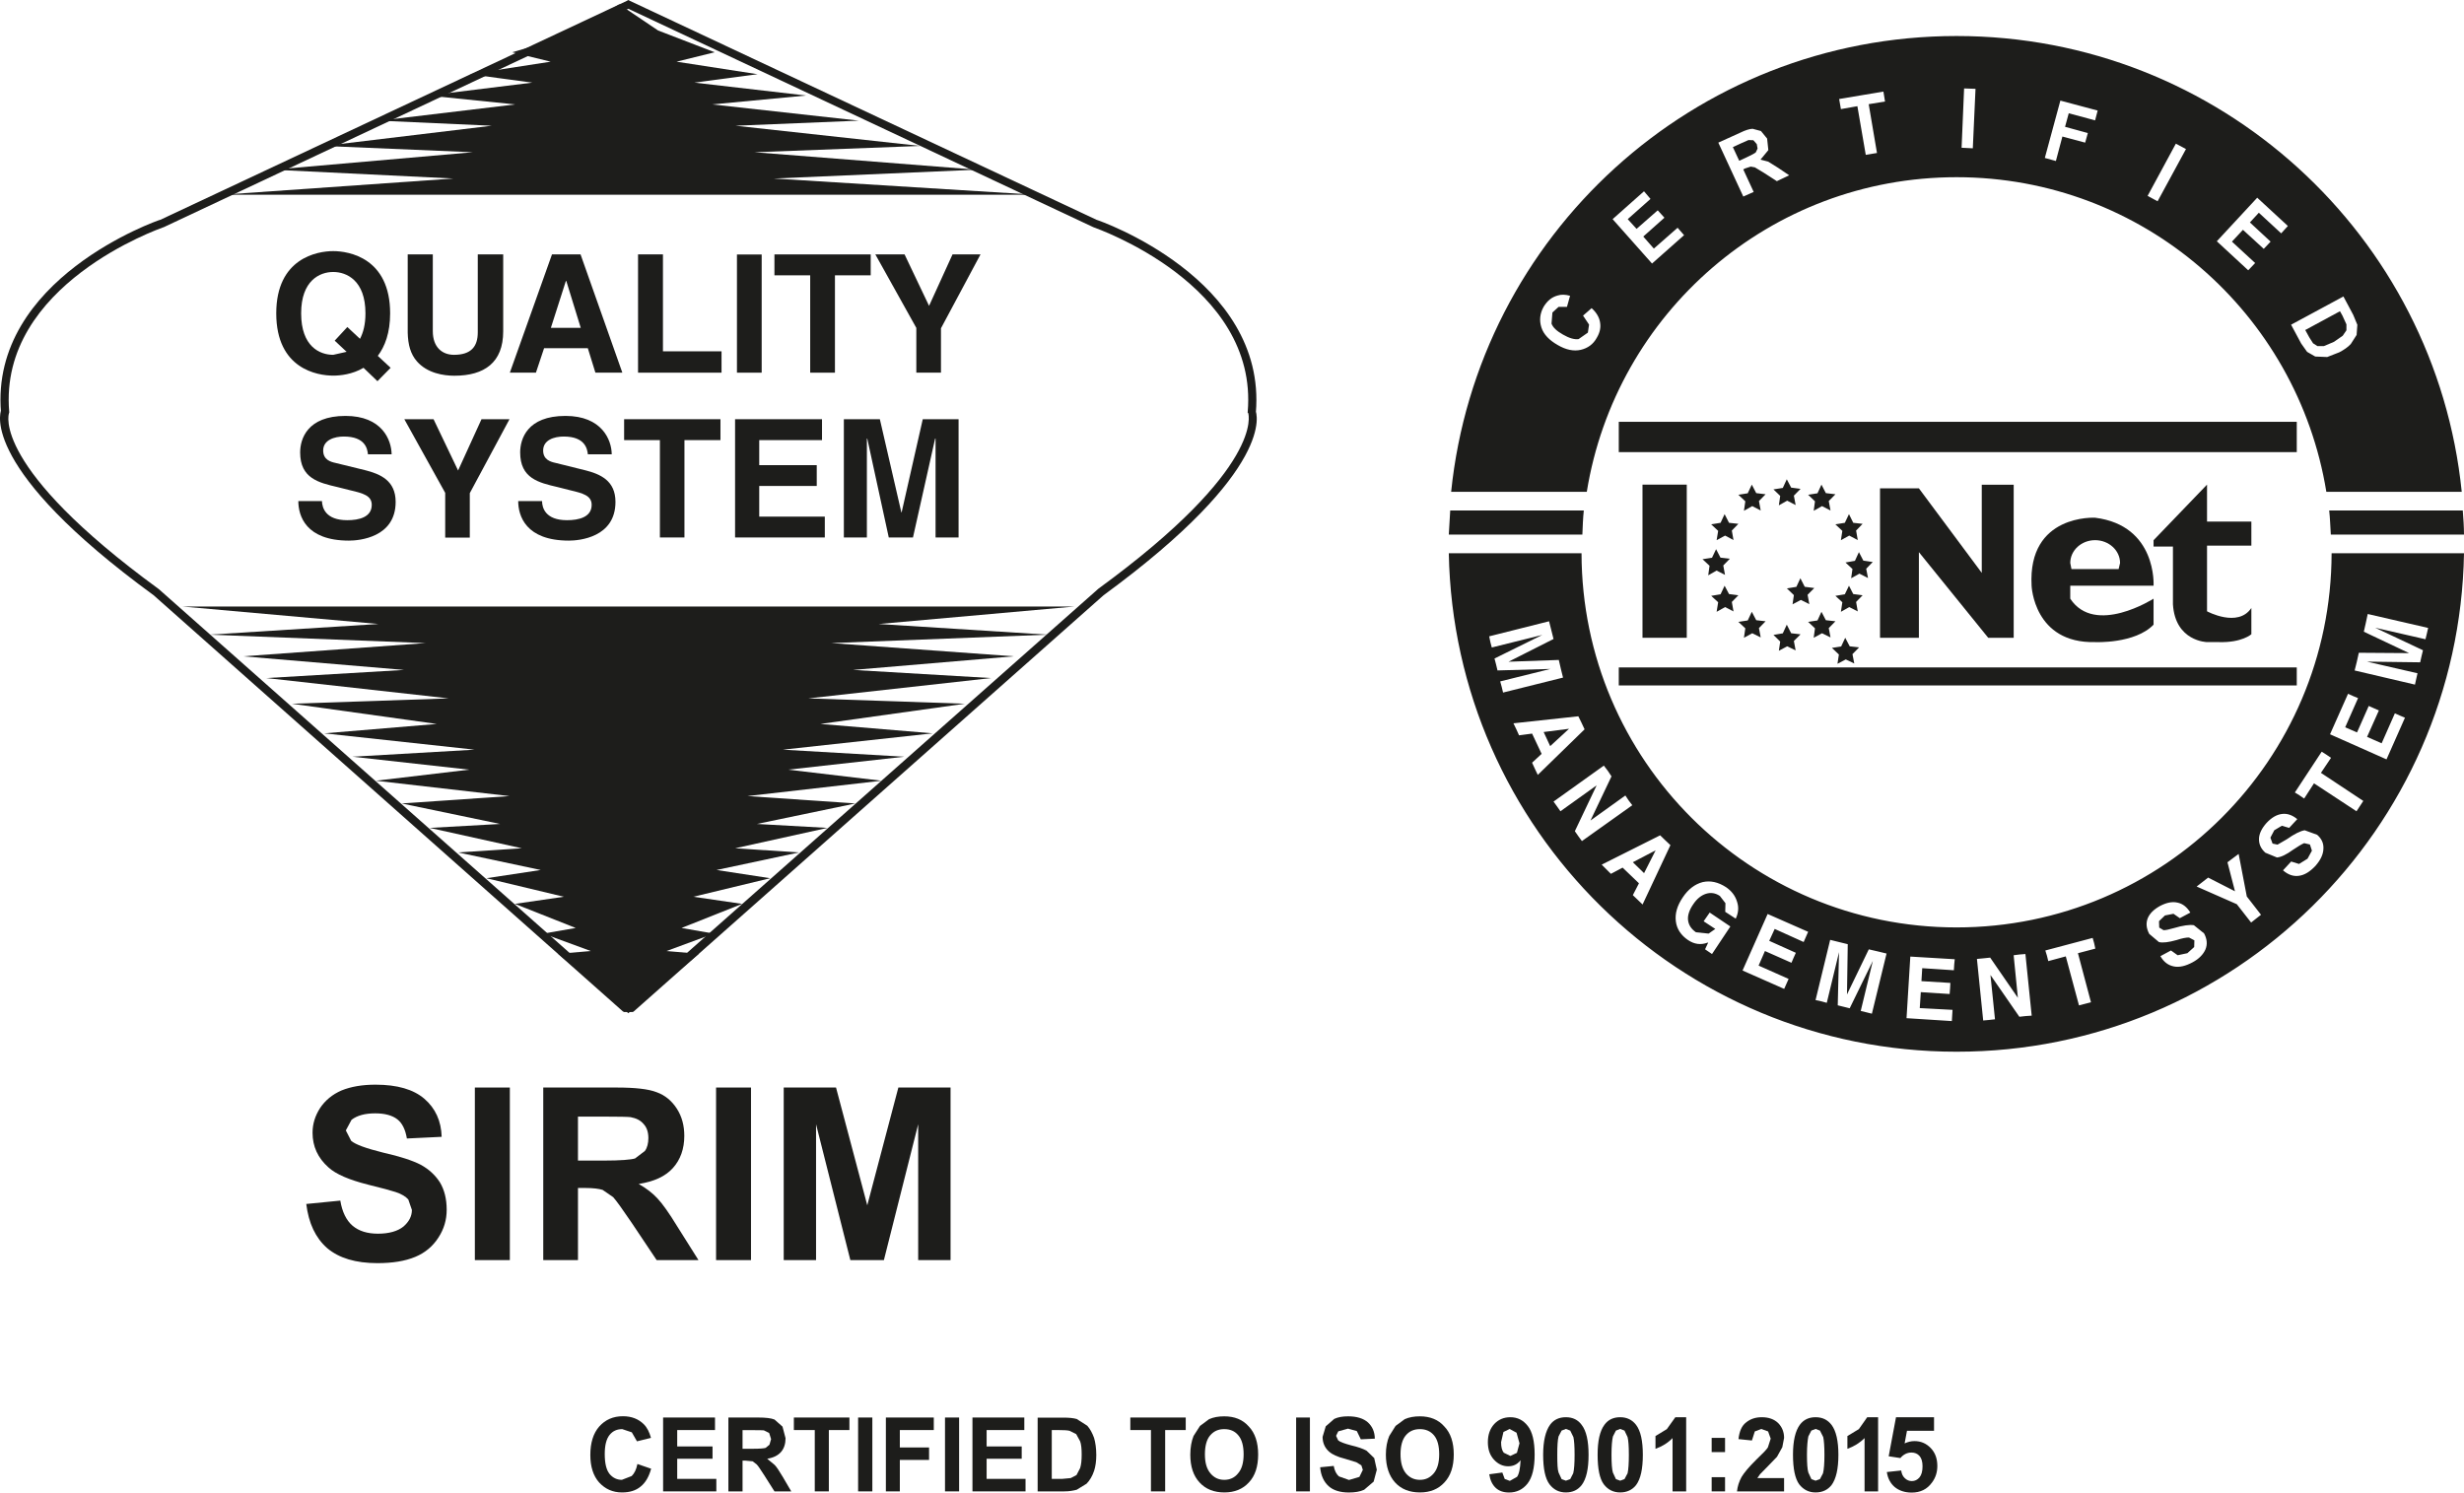 <svg xmlns="http://www.w3.org/2000/svg" id="Capa_1" data-name="Capa 1" viewBox="0 0 1048.048 634.935"><path d="M267.204,427.454L67.554,250.612C-3.663,198.641,3.704,176.13,3.809,175.837l.105-.351v-.334C-.708,120.928,68.659,97.027,69.329,96.743l.063-.051h.147L267.936,3.432h-1.318l198.528,93.259h.088l.079.051c.607.285,70.02,24.186,65.395,78.408l-.038.334.289.351c0,.293,7.199,22.805-63.742,74.583l-199.968,177.034,1.234-.309h-2.432l1.151.309M269.636,430.2l199.763-176.992c73.682-53.93,65.098-77.622,64.616-78.609l.167.838c4.693-56.927-67.002-81.774-67.797-81.941l.189.083L267.936.369l-.686-.369-.633.369L68.031,93.578l.105-.083c-.754.167-72.469,25.014-67.713,81.941v-.838c-.213.988-8.957,24.679,64.909,78.609l199.549,176.992.527.309h3.768l.46-.309Z" style="fill: #1d1d1b;"></path><polygon points="329.108 75.939 415.449 72.188 320.903 64.763 391.405 62.084 312.846 53.486 365.311 51.326 302.951 44.42 342.879 40.635 295.374 35.152 322.223 31.569 287.76 26.237 303.976 22.235 279.912 12.968 263.399 1.834 242.387 15.086 217.862 22.235 234.224 26.237 199.763 31.569 226.422 35.152 182.015 40.635 219.139 44.42 161.366 51.326 209.16 53.486 137.696 62.084 201.102 64.763 116.101 72.188 192.877 75.939 94.503 82.828 440.06 82.828 329.108 75.939" style="fill: #1d1d1b;"></polygon><polygon points="373.725 265.447 457.067 258.013 77.575 258.013 160.969 265.447 89.044 269.984 181.031 273.567 103.393 279.193 171.864 284.986 113.275 288.444 190.847 297.092 124.159 299.368 185.765 307.966 137.901 311.959 201.835 318.908 149.914 321.905 199.574 327.413 159.839 332.118 216.711 338.648 170.822 341.787 212.713 350.51 182.769 352.185 221.923 360.85 194.845 362.624 229.997 370.092 206.879 373.591 239.817 381.477 218.993 384.507 244.877 394.754 231.069 397.148 251.302 404.566 237.389 405.738 267.251 431.02 297.237 405.738 283.508 404.566 303.578 397.148 289.891 394.754 315.651 384.507 294.914 381.477 327.601 373.591 304.789 370.092 339.84 362.624 312.704 360.85 351.958 352.185 321.95 350.51 363.863 341.787 317.932 338.648 374.934 332.118 335.22 327.413 384.645 321.905 332.997 318.908 396.7 311.959 348.986 307.966 410.405 299.368 343.8 297.092 421.597 288.444 362.841 284.986 431.229 279.193 353.59 273.567 445.603 269.984 373.725 265.447" style="fill: #1d1d1b;"></polygon><path d="M142.363,144.912l5.065,4.747-5.696,1.281c-5.689,0-13.641-3.474-13.641-17.647,0-14.013,7.953-17.597,13.641-17.597s13.713,3.583,13.713,17.597c0,4.797-.946,8.205-2.323,10.842l-5.379-5.023-5.378,5.801M166.155,156.465l-5.462-5.073c3.035-4.035,5.249-9.812,5.249-18.1,0-23.541-17.514-26.47-24.21-26.47s-24.232,2.929-24.232,26.47c0,23.709,17.556,26.497,24.232,26.497,2.888,0,8.078-.486,12.892-3.324l5.923,5.692,5.609-5.692Z" style="fill: #1d1d1b;"></path><path d="M214.032,140.961c0,13.244-7.99,18.869-20.757,18.869-4.584,0-11.491-1.046-15.906-6.069-2.759-3.122-3.826-7.141-3.955-12.264v-33.285h10.674v32.632c0,7.041,4.148,10.096,9.02,10.096,7.221,0,10.109-3.474,10.109-9.56v-33.168h10.816v32.75" style="fill: #1d1d1b;"></path><path d="M240.691,119.546h.189l6.132,19.908h-12.699l6.379-19.908ZM231.424,148.127h18.601l3.227,10.406h11.461l-17.782-50.322h-12.143l-17.932,50.322h11.093l3.474-10.406Z" style="fill: #1d1d1b;"></path><polygon points="281.98 108.212 271.39 108.212 271.39 158.533 306.902 158.533 306.902 149.45 281.98 149.45 281.98 108.212" style="fill: #1d1d1b;"></polygon><rect x="313.457" y="108.261" width="10.518" height="50.272" style="fill: #1d1d1b;"></rect><polygon points="355.139 158.533 344.612 158.533 344.612 117.119 329.401 117.119 329.401 108.228 370.351 108.228 370.351 117.119 355.139 117.119 355.139 158.533" style="fill: #1d1d1b;"></polygon><polygon points="400.237 139.655 417.06 108.212 405.156 108.212 395.172 130.111 384.75 108.212 372.318 108.212 389.752 139.488 389.752 158.533 400.237 158.533 400.237 139.655" style="fill: #1d1d1b;"></polygon><path d="M136.938,213.15c.109,2.821,1.49,8.137,10.758,8.137,4.939,0,10.427-1.231,10.427-6.522,0-3.96-3.75-4.939-9.108-6.194l-5.438-1.365c-8.079-1.883-15.906-3.726-15.906-14.751,0-5.634,2.952-15.529,19.297-15.529,15.484,0,19.539,10.171,19.606,16.341h-10.067c-.231-2.26-1.063-7.568-10.272-7.568-3.977,0-8.77,1.465-8.77,5.944,0,3.968,3.202,4.847,5.27,5.291l12.368,3.03c6.781,1.674,13.185,4.52,13.185,13.545,0,15.127-15.445,16.467-19.862,16.467-18.392,0-21.532-10.573-21.532-16.827h10.042" style="fill: #1d1d1b;"></path><polygon points="199.825 209.775 216.711 178.331 204.807 178.331 194.845 200.148 184.405 178.331 171.973 178.331 189.365 209.658 189.365 228.695 199.825 228.695 199.825 209.775" style="fill: #1d1d1b;"></polygon><path d="M230.562,213.15c0,2.821,1.406,8.137,10.594,8.137,4.956,0,10.502-1.231,10.502-6.522,0-3.96-3.763-4.939-9.062-6.194l-5.396-1.365c-8.121-1.883-15.948-3.726-15.948-14.751,0-5.634,2.91-15.529,19.272-15.529,15.466,0,19.631,10.171,19.673,16.341h-10.151c-.247-2.26-1.13-7.568-10.255-7.568-4.081,0-8.765,1.465-8.765,5.944,0,3.968,3.244,4.847,5.336,5.291l12.198,3.03c6.865,1.674,13.227,4.52,13.227,13.545,0,15.127-15.42,16.467-19.815,16.467-18.375,0-21.556-10.573-21.556-16.827h10.146" style="fill: #1d1d1b;"></path><polygon points="291.126 228.637 280.686 228.637 280.686 187.223 265.467 187.223 265.467 178.331 306.446 178.331 306.446 187.223 291.126 187.223 291.126 228.637" style="fill: #1d1d1b;"></polygon><polygon points="349.635 187.223 322.934 187.223 322.934 197.871 347.396 197.871 347.396 206.728 322.934 206.728 322.934 219.771 350.828 219.771 350.828 228.637 312.658 228.637 312.658 178.331 349.635 178.331 349.635 187.223" style="fill: #1d1d1b;"></polygon><polygon points="407.726 178.331 392.493 178.331 383.498 217.979 383.389 217.979 374.243 178.331 358.928 178.331 358.928 228.637 368.723 228.637 368.723 186.57 368.89 186.57 378.031 228.637 388.329 228.637 397.747 186.57 397.935 186.57 397.935 228.637 407.726 228.637 407.726 178.331" style="fill: #1d1d1b;"></polygon><path d="M130.262,512.166l14.487-1.432c.791,4.822,2.549,8.397,5.207,10.682,2.679,2.261,6.242,3.39,10.8,3.39,4.751,0,8.392-1.072,10.8-2.997,2.364-2.026,3.642-4.378,3.642-7.107l-1.528-4.436c-1.089-1.256-2.805-2.311-5.358-3.165-1.805-.603-5.693-1.674-11.867-3.181-7.907-2.009-13.541-4.395-16.698-7.283-4.583-4.051-6.806-8.999-6.806-14.767,0-3.75,1.072-7.167,3.186-10.49,2.151-3.24,5.228-5.818,9.146-7.51,4.039-1.632,8.811-2.453,14.458-2.453,9.209,0,16.132,1.992,20.803,6.027,4.646,4.002,7.137,9.419,7.325,16.157l-14.796.712c-.633-3.834-2.009-6.58-4.065-8.162-2.114-1.649-5.27-2.537-9.413-2.537-4.37,0-7.702.921-10.062,2.746l-2.432,4.52,2.281,4.437c1.846,1.565,6.261,3.181,13.562,4.998,7.179,1.616,12.595,3.39,16.007,5.165,3.432,1.876,6.111,4.32,8.146,7.451,1.925,3.181,2.905,7.099,2.905,11.687,0,4.32-1.151,8.204-3.512,11.837-2.369,3.684-5.613,6.463-9.862,8.221-4.353,1.808-9.665,2.663-16.069,2.663-9.272,0-16.345-2.135-21.364-6.363-4.96-4.337-7.911-10.582-8.92-18.812" style="fill: #1d1d1b;"></path><rect x="201.977" y="462.631" width="14.88" height="73.411" style="fill: #1d1d1b;"></rect><path d="M231.069,536.042v-73.411h31.2c7.781,0,13.516.611,17.032,1.992,3.6,1.298,6.405,3.634,8.602,7.016,2.16,3.366,3.161,7.233,3.161,11.545,0,5.483-1.612,10.104-4.855,13.704-3.24,3.583-8.058,5.76-14.542,6.765,3.265,1.859,5.923,3.909,7.97,6.145,2.093,2.201,4.939,6.194,8.455,11.954l8.999,14.29h-17.79l-10.711-16.007c-3.83-5.651-6.446-9.301-7.786-10.774l-4.479-3.081c-1.544-.486-3.976-.82-7.488-.82h-2.997v30.682h-14.771M245.84,493.706h10.987c7.137,0,11.595-.369,13.311-.921l4.16-3.165c1.009-1.372,1.486-3.282,1.486-5.474,0-2.428-.624-4.488-1.985-5.944-1.298-1.574-3.119-2.512-5.588-2.972-1.151-.142-4.814-.225-10.737-.225h-11.636v18.702Z" style="fill: #1d1d1b;"></path><rect x="304.579" y="462.631" width="14.86" height="73.411" style="fill: #1d1d1b;"></rect><polygon points="333.352 536.042 333.352 462.631 355.6 462.631 368.89 512.727 382.113 462.631 404.314 462.631 404.314 536.042 390.543 536.042 390.543 478.244 375.96 536.042 361.691 536.042 347.103 478.244 347.103 536.042 333.352 536.042" style="fill: #1d1d1b;"></polygon><rect x="688.538" y="179.437" width="288.38" height="12.892" style="fill: #1d1d1b;"></rect><rect x="688.538" y="283.922" width="288.38" height="7.66" style="fill: #1d1d1b;"></rect><path d="M673.658,217.167h-56.814c-.189,3.432-.44,6.798-.607,10.255h56.814c.146-3.457.255-6.915.607-10.255" style="fill: #1d1d1b;"></path><path d="M990.711,217.167c.377,3.341.46,6.798.691,10.255h56.646c-.021-3.457-.251-6.823-.519-10.255h-56.819" style="fill: #1d1d1b;"></path><polygon points="761.861 207.432 765.858 207.959 763.012 210.847 763.765 214.849 760.166 212.981 756.629 214.966 757.198 210.956 754.33 208.185 758.307 207.565 760.002 203.882 761.861 207.432" style="fill: #1d1d1b;"></polygon><polygon points="776.616 209.775 780.693 210.261 777.851 213.15 778.604 217.167 774.983 215.3 771.446 217.293 771.991 213.258 769.081 210.471 773.058 209.842 774.748 206.159 776.616 209.775" style="fill: #1d1d1b;"></polygon><polygon points="788.273 222.4 792.249 222.836 789.483 225.698 790.194 229.75 786.557 227.841 783.02 229.784 783.627 225.833 780.672 223.052 784.69 222.4 786.448 218.716 788.273 222.4" style="fill: #1d1d1b;"></polygon><polygon points="792.56 238.49 796.557 239.076 793.778 241.939 794.552 245.899 790.89 244.032 787.369 245.982 787.934 242.056 784.966 239.285 788.985 238.574 790.68 234.874 792.56 238.49" style="fill: #1d1d1b;"></polygon><polygon points="788.273 252.705 792.249 253.224 789.483 256.07 790.194 260.089 786.557 258.247 783.02 260.256 783.627 256.188 780.672 253.475 784.69 252.805 786.448 249.163 788.273 252.705" style="fill: #1d1d1b;"></polygon><polygon points="776.616 263.831 780.693 264.291 777.851 267.188 778.604 271.156 774.983 269.381 771.446 271.307 771.991 267.288 769.081 264.543 773.058 263.94 774.748 260.256 776.616 263.831" style="fill: #1d1d1b;"></polygon><polygon points="761.861 269.381 765.858 269.842 763.012 272.68 763.765 276.665 760.166 274.94 756.629 276.832 757.198 272.914 754.33 270.092 758.307 269.414 760.002 265.732 761.861 269.381" style="fill: #1d1d1b;"></polygon><polygon points="747.005 263.831 750.982 264.291 748.157 267.188 748.91 271.156 745.31 269.381 741.777 271.307 742.359 267.288 739.408 264.543 743.384 263.94 745.122 260.256 747.005 263.831" style="fill: #1d1d1b;"></polygon><polygon points="735.431 252.705 739.408 253.224 736.625 256.07 737.336 260.089 733.757 258.247 730.158 260.256 730.807 256.188 727.839 253.475 731.836 252.805 733.552 249.163 735.431 252.705" style="fill: #1d1d1b;"></polygon><polygon points="731.794 237.218 735.787 237.678 732.987 240.541 733.72 244.543 730.136 242.718 726.579 244.735 727.144 240.666 724.155 237.887 728.195 237.26 729.931 233.618 731.794 237.218" style="fill: #1d1d1b;"></polygon><polygon points="735.431 222.4 739.408 222.836 736.625 225.698 737.336 229.75 733.757 227.841 730.158 229.784 730.807 225.833 727.839 223.052 731.836 222.4 733.552 218.716 735.431 222.4" style="fill: #1d1d1b;"></polygon><polygon points="747.005 209.775 750.982 210.261 748.157 213.15 748.91 217.167 745.31 215.3 741.777 217.293 742.359 213.258 739.408 210.471 743.384 209.842 745.122 206.159 747.005 209.775" style="fill: #1d1d1b;"></polygon><polygon points="767.638 249.625 771.702 250.143 768.851 253.015 769.588 256.991 765.984 255.208 762.447 257.075 763.012 253.157 760.044 250.31 764.079 249.641 765.779 245.982 767.638 249.625" style="fill: #1d1d1b;"></polygon><polygon points="786.762 274.94 790.759 275.392 787.934 278.272 788.709 282.248 785.088 280.516 781.555 282.374 782.162 278.422 779.19 275.618 783.125 275.007 784.857 271.307 786.762 274.94" style="fill: #1d1d1b;"></polygon><rect x="698.626" y="206.159" width="18.831" height="65.149" style="fill: #1d1d1b;"></rect><polyline points="799.654 271.307 816.188 271.307 816.188 234.874 845.669 271.307 856.514 271.307 856.514 206.209 842.932 206.209 842.932 243.697 816.188 207.733 799.654 207.733" style="fill: #1d1d1b;"></polyline><path d="M880.574,254.672v-5.509h35.433s1.548-25.609-24.843-28.924c0,0-28.727-1.708-27.036,28.924,0,0,.9,24.605,27.036,23.985,0,0,16.932.787,24.843-7.417v-11.059s-24.948,15.948-35.433,0M891.143,229.784c5.822,0,10.611,4.353,10.611,9.711l-.611,2.579h-20.063l-.506-2.579c0-5.358,4.734-9.711,10.569-9.711" style="fill: #1d1d1b;"></path><path d="M938.748,206.159v15.713h18.857v10.239h-18.857v27.936s13.164,7.141,18.857-1.423v11.176s-4.018,3.658-13.875,3.348h-4.981s-13.516-.234-14.5-16.073v-24.562h-8.242v-2.705l22.741-23.65" style="fill: #1d1d1b;"></path><g><polygon points="995.294 132.397 980.519 140.392 982.276 143.573 983.85 146.035 985.708 147.231 988.454 147.231 992.741 145.415 996.466 142.82 998.04 140.508 998.04 137.981 996.341 134.264 995.294 132.397" style="fill: #1d1d1b;"></polygon><path d="M745.787,59.656l-2.068-.083-3.223,1.423-3.432,1.591,2.7,5.794,3.223-1.483c2.135-1.012,3.432-1.699,3.851-2.117l.732-1.591-.335-1.884-1.449-1.65Z" style="fill: #1d1d1b;"></path><path d="M832.216,15.32c-111.828,0-203.799,84.905-214.979,193.895h57.698c12.263-75.922,77.906-133.836,157.281-133.836s144.916,57.914,157.281,133.836h57.588c-11.067-108.99-103.021-193.895-214.869-193.895ZM679.183,143.689c-1.527,2.788-3.85,4.437-6.865,5.141-2.972.661-6.216,0-9.686-2.018-3.662-2.068-6.052-4.562-6.994-7.476-.983-3.03-.649-5.994.942-8.84,1.528-2.495,3.433-4.128,5.99-4.797,1.419-.461,3.177-.461,5.249.125l-1.318,4.706h-3.554l-2.637,2.41-.376,4.73c.602,1.666,2.214,3.14,4.851,4.647,2.741,1.59,4.939,2.176,6.656,1.941l3.951-2.762.506-3.408-2.554-3.826,3.641-3.181c2.093,1.875,3.286,3.968,3.601,6.102.377,2.152-.084,4.312-1.403,6.505ZM702.682,112.112l-16.765-18.886,13.353-11.855,2.763,3.249-9.686,8.606,3.763,4.135,8.999-7.886,2.847,3.139-8.999,8.012,4.5,5.124,10.104-8.865,2.747,3.155-13.625,12.072ZM755.775,77.068l-5.484-3.54-3.871-2.336-1.758-.318-2.365.769-.816.419,4.437,9.585-4.417,1.967-10.627-22.938,9.267-4.202c2.281-1.13,4.061-1.649,5.315-1.691l3.554.955,2.621,3.206.522,4.913-3.332,4.044,3.265.854,4.227,2.637,4.71,3.181-5.249,2.495ZM798.361,65.08l-4.772.787-3.561-20.695-7.008,1.24-.753-4.295,18.832-3.157.686,4.228-6.944,1.13,3.52,20.761ZM839.122,63.089l-4.771-.235,1.067-25.232,4.855.167-1.152,25.3ZM891.143,51.201l-11.214-3.014-1.57,5.76,9.685,2.654-1.131,4.076-9.686-2.595-2.766,10.406-4.705-1.298,6.609-24.394,15.864,4.235-1.088,4.17ZM917.723,85.624l-4.248-2.302,12.008-22.21,4.312,2.286-12.072,22.226ZM970.288,99.27l-9.502-8.773-3.805,4.127,8.802,8.162-2.905,3.081-8.853-8.103-4.684,5.022,9.875,9.1-2.951,3.098-13.353-12.348,17.183-18.535,13.038,12.03-2.846,3.139ZM999.878,146.368c-1.214,1.307-2.889,2.462-4.877,3.5l-5.148,2.009-5.085-.209-3.454-1.984-2.511-3.533-4.308-8.02,22.264-12.014,4.164,7.811,1.758,4.236-.313,4.319-2.49,3.884Z" style="fill: #1d1d1b;"></path></g><g><polygon points="659.367 317.4 667.383 310.017 656.58 311.398 659.367 317.4" style="fill: #1d1d1b;"></polygon><path d="M991.737,235.359c-.189,87.968-71.507,159.161-159.521,159.161s-159.375-71.192-159.52-159.161h-56.459c2.239,117.437,97.978,212.036,215.979,212.036s213.765-94.599,215.832-212.036h-56.311ZM638.753,292.252l-.649-2.386,21.343-5.299-22.494.636-.628-2.62-.649-2.453,20.339-10.037-21.491,5.35-.607-2.311-.498-2.436,25.462-6.405.963,3.784.942,3.75-19.141,9.669,21.381-.754.884,3.826.917,3.683-25.509,6.362-.565-2.361ZM652.879,327.095l-1.214-2.645,4.061-3.759-4.061-8.623-5.545.737-1.152-2.554-1.24-2.561,27.606-2.989,1.361,2.771,1.297,2.779-19.904,19.388-1.209-2.544ZM672.862,357.793l-1.527-2.077-1.482-2.134,9.267-19.498-15.4,11.026-1.469-2.11-1.465-2.009,21.39-15.304,1.716,2.244,1.549,2.328-8.936,18.786,14.838-10.649,1.382,2.093,1.565,2.051-21.427,15.253ZM698.664,384.766l-2.093-2.009-2.051-1.967,2.599-5.04-6.949-6.663-4.981,2.645-1.925-1.925-1.989-1.992,24.859-12.474,2.157,2.092,2.218,2.093-11.845,25.24ZM738.277,390.787l-4.458-2.897.088-3.683-2.369-3.064c-1.863-1.273-3.871-1.566-5.876-.938-2.031.645-3.855,2.077-5.447,4.453-1.694,2.453-2.448,4.772-2.214,6.781.251,2.051,1.34,3.725,3.366,5.148l5.378.56,2.847-1.983-4.96-3.257,2.578-3.708,8.786,5.918-7.802,11.721-2.955-2.009,1.34-2.888-.289.059c-2.888,1.055-5.655.694-8.288-1.105l.022.025c-3.036-2.051-4.815-4.755-5.212-7.978-.423-3.298.54-6.656,2.951-10.213,2.281-3.448,5.169-5.625,8.435-6.479,3.324-.754,6.609,0,9.92,2.126,2.461,1.674,3.972,3.733,4.705,6.153.858,2.47.586,4.897-.545,7.259ZM768.119,398.58l-.943,2.152-12.323-5.567-2.323,5.064,11.322,5.091-.925,2.05-.941,2.194-11.277-4.998-2.699,6.195,12.767,5.668-.963,2.151-.922,2.093-17.71-7.819,10.674-24.044,17.225,7.584-.962,2.185ZM796.201,431.22l-2.345-.586-2.402-.586,5.144-21.28-9.837,20.151-2.528-.628-2.554-.628.54-22.611-5.207,21.549-2.366-.654-2.406-.518,6.216-25.617,3.721.921,3.751.921-.318,21.381,9.272-19.188,3.855.888,3.7.896-6.236,25.591ZM831.212,410.359l-.147,2.385-13.454-.879-.338,5.509,12.305.753-.121,2.319-.189,2.403-12.265-.795-.443,6.79,13.939.745-.147,2.403-.142,2.369-19.276-1.231,1.612-26.202,18.894,1.13-.229,2.302ZM861.512,432.242l-2.595.285-12.285-17.774,1.925,18.854-2.511.276-2.507.226-2.659-26.178,2.826-.269,2.804-.293,11.779,17.096-1.795-18.108,2.423-.311,2.579-.209,2.674,26.22-2.658.184ZM889.385,426.365l-2.47.637-2.632.686-5.613-20.845-7.45,2.009-.566-2.302-.686-2.219,20.129-5.341.627,2.201.507,2.352-7.392,1.943,5.546,20.879ZM938.104,403.829c-.925,2.136-2.784,4.086-5.525,5.542-2.972,1.607-5.688,2.227-7.97,1.741-2.369-.46-4.273-1.884-5.697-4.369l4.504-2.412,2.842,2.027,4.122-.871,2.91-2.621.079-2.846-2.273-1.196c-1.072-.034-2.83.25-5.299,1.072-3.37.945-5.86,1.272-7.51.854l-4.127-3.483c-1.21-2.328-1.44-4.42-.686-6.513.816-2.109,2.611-3.867,5.249-5.341,2.72-1.424,5.148-1.959,7.392-1.457,2.272.436,4.04,1.859,5.545,4.244l-4.482,2.385-2.701-1.867-3.62.712-2.532,2.428.083,2.729,1.842,1.105c.921.042,2.365-.318,4.416-.887,3.851-1.147,6.677-1.523,8.493-1.222l4.316,3.465c1.272,2.328,1.506,4.605.628,6.781ZM959.593,390.787l-2.092,1.657-6.09-7.802-17.078-7.518,2.453-1.901,2.428-1.901,11.423,5.827-3.197-12.339,2.361-1.775,2.39-1.774,3.474,18.099,6.045,7.778-2.115,1.65ZM984.855,368.358c-2.344,2.453-4.566,3.876-7.036,4.211-2.382.335-4.6-.461-6.756-2.328l3.474-3.75,3.348,1.038,3.617-2.244,1.863-3.415-.854-2.628-2.449-.569c-1.025.435-2.599,1.356-4.714,2.795-2.866,2.076-5.08,3.148-6.86,3.298l-4.939-2.034c-1.963-1.8-2.763-3.683-2.696-5.987.08-2.176,1.21-4.436,3.199-6.655,2.072-2.218,4.223-3.541,6.525-3.826,2.244-.318,4.442.452,6.555,2.194l-3.453,3.725-3.101-.921-3.219,1.926-1.654,3.139.922,2.528,2.113.444,3.952-2.286c3.202-2.26,5.78-3.533,7.597-3.826l5.299,1.925c1.946,1.674,2.866,3.742,2.657,6.153-.129,2.361-1.259,4.646-3.39,7.09ZM1003.767,342.918l-1.441,2.193-18.079-11.887-4.186,6.471-1.992-1.365-1.967-1.214,11.411-17.345,1.984,1.247,1.989,1.365-4.291,6.388,18.019,11.946-1.448,2.202ZM1015.089,323.034l-24.023-10.674,7.661-17.229,2.092.946,2.173.896-5.479,12.415,5.044,2.177,4.977-11.259,2.156.962,2.159.946-5.027,11.251,6.2,2.729,5.625-12.741,2.156.954,2.135.904-7.849,17.723ZM1031.665,271.935l-21.39-4.898,20.322,9.577-.607,2.512-.586,2.619-22.641-.293,21.511,4.956-.544,2.386-.541,2.436-25.659-6.011.922-3.683.857-3.851,21.39.151-19.259-9.108.841-3.725.816-3.809,25.697,5.927-.565,2.486-.565,2.328Z" style="fill: #1d1d1b;"></path><polygon points="699.292 371.431 704.21 361.728 694.52 366.793 699.292 371.431" style="fill: #1d1d1b;"></polygon></g><rect x="551.303" y="603.006" width="5.86" height="31.427" style="fill: #1d1d1b;"></rect><path d="M561.516,624.17l5.773-.569c.359,2.009,1.113,3.516,2.218,4.453l4.291,1.523,4.417-1.314,1.461-2.988-.624-1.925-2.155-1.323c-.712-.226-2.345-.729-4.793-1.465-3.203-.796-5.458-1.834-6.823-3.072-1.838-1.641-2.721-3.792-2.721-6.246l1.339-4.487,3.621-3.164c1.658-.779,3.583-1.089,5.923-1.089,3.684,0,6.53.904,8.414,2.596,1.883,1.757,2.867,3.976,2.93,6.897l-5.965.285-1.696-3.499-3.742-1.046-4.148,1.147-.942,1.908.884,1.909c.754.703,2.591,1.356,5.5,2.143,2.951.678,5.127,1.473,6.55,2.243l3.286,3.164,1.105,4.973-1.339,5.057-4.057,3.465c-1.715.796-3.934,1.156-6.508,1.156-3.705,0-6.651-.921-8.598-2.704-2.03-1.842-3.29-4.495-3.6-8.028" style="fill: #1d1d1b;"></path><path d="M589.472,618.828c0-3.114.519-5.76,1.445-7.978l2.679-4.261,3.888-2.872c1.863-.837,3.997-1.214,6.447-1.214,4.291,0,7.848,1.356,10.439,4.353,2.663,2.763,3.981,6.765,3.981,11.871s-1.318,9.075-3.981,11.905c-2.549,2.795-6.002,4.244-10.376,4.244-4.475,0-8.016-1.398-10.607-4.244-2.532-2.788-3.914-6.765-3.914-11.804M595.706,618.636c0,3.608.774,6.237,2.303,8.145,1.548,1.792,3.516,2.738,5.943,2.738,2.365,0,4.27-.88,5.864-2.738,1.565-1.824,2.339-4.537,2.339-8.145s-.753-6.355-2.239-8.079c-1.507-1.775-3.495-2.612-5.965-2.612s-4.495.837-6.023,2.679c-1.449,1.716-2.223,4.437-2.223,8.012" style="fill: #1d1d1b;"></path><path d="M633.441,627.15l5.563-.745,1.025,2.754,2.177.803,3.056-1.724c.837-1.089,1.356-3.492,1.506-7.065-1.36,1.775-3.118,2.578-5.274,2.578-2.339,0-4.353-.97-6.069-2.846-1.716-1.875-2.57-4.32-2.57-7.417,0-3.132.896-5.709,2.7-7.702,1.816-1.925,4.056-2.904,6.865-2.904,3.01,0,5.48,1.214,7.443,3.758,1.888,2.394,2.888,6.429,2.888,12.089,0,5.776-1.042,9.845-3.03,12.381-2.03,2.554-4.668,3.792-7.828,3.792-2.407,0-4.266-.653-5.651-1.925-1.461-1.339-2.406-3.265-2.8-5.827M646.307,613.973l-1.256-4.504-2.93-1.59-2.637,1.281-1.005,4.328c0,2.034.356,3.499,1.131,4.487l2.825,1.373,2.783-1.315,1.088-4.06Z" style="fill: #1d1d1b;"></path><path d="M666.044,602.881c2.926,0,5.169,1.13,6.714,3.264,1.988,2.554,2.93,6.823,2.93,12.716,0,6.011-.942,10.247-2.93,12.876-1.612,2.051-3.788,3.139-6.714,3.139-2.888,0-5.191-1.131-6.994-3.491-1.775-2.394-2.679-6.513-2.679-12.558,0-5.86,1.05-10.129,2.955-12.758,1.57-2.143,3.851-3.189,6.718-3.189M666.044,607.861l-1.825.703-1.298,2.495c-.398,1.574-.54,4.127-.54,7.802,0,3.717.1,6.279.54,7.543l1.298,2.805,1.825.67,1.837-.67,1.277-2.478c.397-1.54.585-4.153.585-7.87,0-3.675-.189-6.111-.502-7.526l-1.36-2.771-1.837-.703Z" style="fill: #1d1d1b;"></path><path d="M689.141,602.881c2.85,0,5.149,1.13,6.76,3.264,1.95,2.554,2.868,6.823,2.868,12.716,0,6.011-.917,10.247-2.868,12.876-1.612,2.051-3.91,3.139-6.76,3.139-2.905,0-5.207-1.131-7.007-3.491-1.737-2.394-2.595-6.513-2.595-12.558,0-5.86.942-10.129,2.926-12.758,1.574-2.143,3.792-3.189,6.676-3.189M689.141,607.861l-1.817.703-1.276,2.495c-.377,1.574-.607,4.127-.607,7.802,0,3.717.209,6.279.586,7.543l1.298,2.805,1.817.67,1.825-.67,1.318-2.478c.351-1.54.54-4.153.54-7.87,0-3.675-.189-6.111-.54-7.526l-1.318-2.771-1.825-.703Z" style="fill: #1d1d1b;"></path><path d="M717.202,634.433h-5.792v-22.679c-1.989,2.051-4.395,3.558-7.263,4.562v-5.441l4.835-2.93,3.616-5.065h4.604v31.552" style="fill: #1d1d1b;"></path><path d="M733.74,617.715h-5.696v-6.044h5.696v6.044ZM733.74,634.433h-5.696v-6.044h5.696v6.044Z" style="fill: #1d1d1b;"></path><path d="M758.851,628.765v5.667h-20.029c.231-2.193.88-4.152,1.925-6.103,1.109-1.867,3.223-4.378,6.404-7.517,2.633-2.487,4.249-4.186,4.793-5.065l1.214-3.75-1.109-3.072-2.872-1.046-2.779,1.046-1.234,3.852-5.714-.586c.376-3.306,1.381-5.684,3.24-7.09,1.804-1.465,3.98-2.219,6.659-2.219,2.947,0,5.275.837,6.987,2.486,1.654,1.699,2.515,3.792,2.515,6.304l-.753,3.951-2.261,4.086-3.788,3.926-3.415,3.482-1.151,1.649h11.368" style="fill: #1d1d1b;"></path><path d="M772.242,602.881c2.951,0,5.165,1.13,6.801,3.264,1.925,2.554,2.91,6.823,2.91,12.716,0,6.011-.984,10.247-2.91,12.876-1.636,2.051-3.851,3.139-6.801,3.139-2.821,0-5.17-1.131-6.991-3.491-1.716-2.394-2.615-6.513-2.615-12.558,0-5.86.983-10.129,2.934-12.758,1.587-2.143,3.852-3.189,6.673-3.189M772.242,607.861l-1.8.703-1.276,2.495c-.314,1.574-.586,4.127-.586,7.802,0,3.717.189,6.279.586,7.543l1.297,2.805,1.78.67,1.862-.67,1.298-2.478c.398-1.54.607-4.153.607-7.87,0-3.675-.209-6.111-.507-7.526l-1.398-2.771-1.862-.703Z" style="fill: #1d1d1b;"></path><path d="M798.838,634.433h-5.756v-22.679c-2.03,2.051-4.475,3.558-7.3,4.562v-5.441l4.873-2.93,3.558-5.065h4.626v31.552" style="fill: #1d1d1b;"></path><path d="M802.559,626.195l6.111-.653c.15,1.381.694,2.495,1.528,3.265.841.82,1.867,1.239,2.997,1.239,1.276,0,2.361-.527,3.244-1.557.875-1.08,1.298-2.629,1.298-4.722,0-1.967-.423-3.432-1.298-4.42-.862-.98-2.013-1.44-3.432-1.44-1.757,0-3.373.77-4.692,2.344l-4.973-.754,3.114-16.617h16.174v5.776h-11.507l-1.005,5.358c1.381-.645,2.759-.98,4.186-.98,2.721,0,5.002.98,6.907,2.947,1.904,1.959,2.821,4.504,2.821,7.652,0,2.662-.754,5.005-2.278,7.032-2.051,2.855-4.939,4.269-8.622,4.269-2.993,0-5.379-.837-7.241-2.361-1.842-1.59-2.952-3.725-3.332-6.379" style="fill: #1d1d1b;"></path><path d="M271.122,622.78l5.835,2.009c-.942,3.416-2.382,5.927-4.495,7.618-2.056,1.691-4.646,2.47-7.89,2.47-3.914,0-7.095-1.398-9.732-4.244-2.49-2.788-3.746-6.723-3.746-11.704,0-5.123,1.256-9.209,3.767-12.072,2.616-2.93,5.944-4.395,10.13-4.395,3.642,0,6.572,1.173,8.811,3.374,1.461,1.44,2.381,3.324,3.094,5.835l-5.961,1.465-2.201-3.834-4.056-1.356c-2.219,0-4.019.754-5.4,2.486-1.36,1.683-2.051,4.379-2.051,8.096,0,3.884.649,6.747,2.051,8.489,1.381,1.641,3.135,2.503,5.228,2.503l4.17-1.616c1.13-1.08,1.984-2.763,2.448-5.123" style="fill: #1d1d1b;"></path><polygon points="282.047 634.433 282.047 603.006 304.123 603.006 304.123 608.339 288.049 608.339 288.049 615.313 303.073 615.313 303.073 620.544 288.049 620.544 288.049 629.108 304.688 629.108 304.688 634.433 282.047 634.433" style="fill: #1d1d1b;"></polygon><path d="M309.816,634.433v-31.427h12.662c3.198,0,5.5.268,6.945.854l3.411,3.014,1.294,4.922c0,2.327-.586,4.311-1.904,5.843-1.34,1.524-3.282,2.487-5.898,2.905l3.219,2.679c.862.879,1.95,2.637,3.373,4.981l3.642,6.228h-7.137l-4.353-6.856c-1.591-2.436-2.591-4.018-3.223-4.629l-1.716-1.314-3.077-.293h-1.214v13.093h-6.023M315.839,616.3h4.437c2.888,0,4.709-.151,5.4-.385l1.612-1.34.69-2.386-.816-2.587-2.26-1.138c-.502-.058-1.884-.083-4.395-.083h-4.668v7.919Z" style="fill: #1d1d1b;"></path><polygon points="346.558 634.433 346.558 608.339 337.668 608.339 337.668 603.006 361.293 603.006 361.293 608.339 352.545 608.339 352.545 634.433 346.558 634.433" style="fill: #1d1d1b;"></polygon><rect x="364.993" y="603.006" width="6.053" height="31.427" style="fill: #1d1d1b;"></rect><polygon points="376.801 634.433 376.801 603.006 397.182 603.006 397.182 608.339 382.74 608.339 382.74 615.747 395.172 615.747 395.172 621.047 382.74 621.047 382.74 634.433 376.801 634.433" style="fill: #1d1d1b;"></polygon><rect x="401.953" y="603.006" width="6.002" height="31.427" style="fill: #1d1d1b;"></rect><polygon points="413.628 634.433 413.628 603.006 435.687 603.006 435.687 608.339 419.655 608.339 419.655 615.313 434.577 615.313 434.577 620.544 419.655 620.544 419.655 629.108 436.205 629.108 436.205 634.433 413.628 634.433" style="fill: #1d1d1b;"></polygon><path d="M441.354,603.048h10.942c2.474,0,4.295.193,5.676.586l4.495,2.871c1.218,1.373,2.139,3.114,2.888,5.166.565,1.9.942,4.436.942,7.308,0,2.561-.331,4.873-.916,6.672-.775,2.303-1.842,4.094-3.223,5.517l-4.186,2.561c-1.381.369-3.119.703-5.3.703h-11.318v-31.385M447.365,608.339v20.769h4.453l3.621-.343,2.448-1.281,1.549-2.981c.46-1.474.649-3.331.649-5.76,0-2.444-.189-4.353-.649-5.608l-1.674-3.065-2.805-1.414c-.879-.226-2.469-.318-4.897-.318h-2.696Z" style="fill: #1d1d1b;"></path><polygon points="489.55 634.433 489.55 608.339 480.78 608.339 480.78 603.006 504.347 603.006 504.347 608.339 495.594 608.339 495.594 634.433 489.55 634.433" style="fill: #1d1d1b;"></polygon><path d="M506.288,618.828c0-3.114.502-5.76,1.382-7.978l2.741-4.261,3.851-2.872c1.883-.837,3.977-1.214,6.447-1.214,4.353,0,7.869,1.356,10.485,4.353,2.633,2.763,3.951,6.765,3.951,11.871s-1.272,9.075-3.951,11.905c-2.537,2.795-6.049,4.244-10.406,4.244-4.432,0-7.969-1.398-10.565-4.244-2.612-2.788-3.935-6.765-3.935-11.804M512.504,618.636c0,3.608.753,6.237,2.369,8.145,1.498,1.792,3.449,2.738,5.835,2.738s4.395-.88,5.881-2.738c1.612-1.824,2.381-4.537,2.381-8.145s-.77-6.355-2.281-8.079c-1.461-1.775-3.453-2.612-5.981-2.612-2.47,0-4.417.837-5.986,2.679-1.465,1.716-2.219,4.437-2.219,8.012" style="fill: #1d1d1b;"></path></svg>